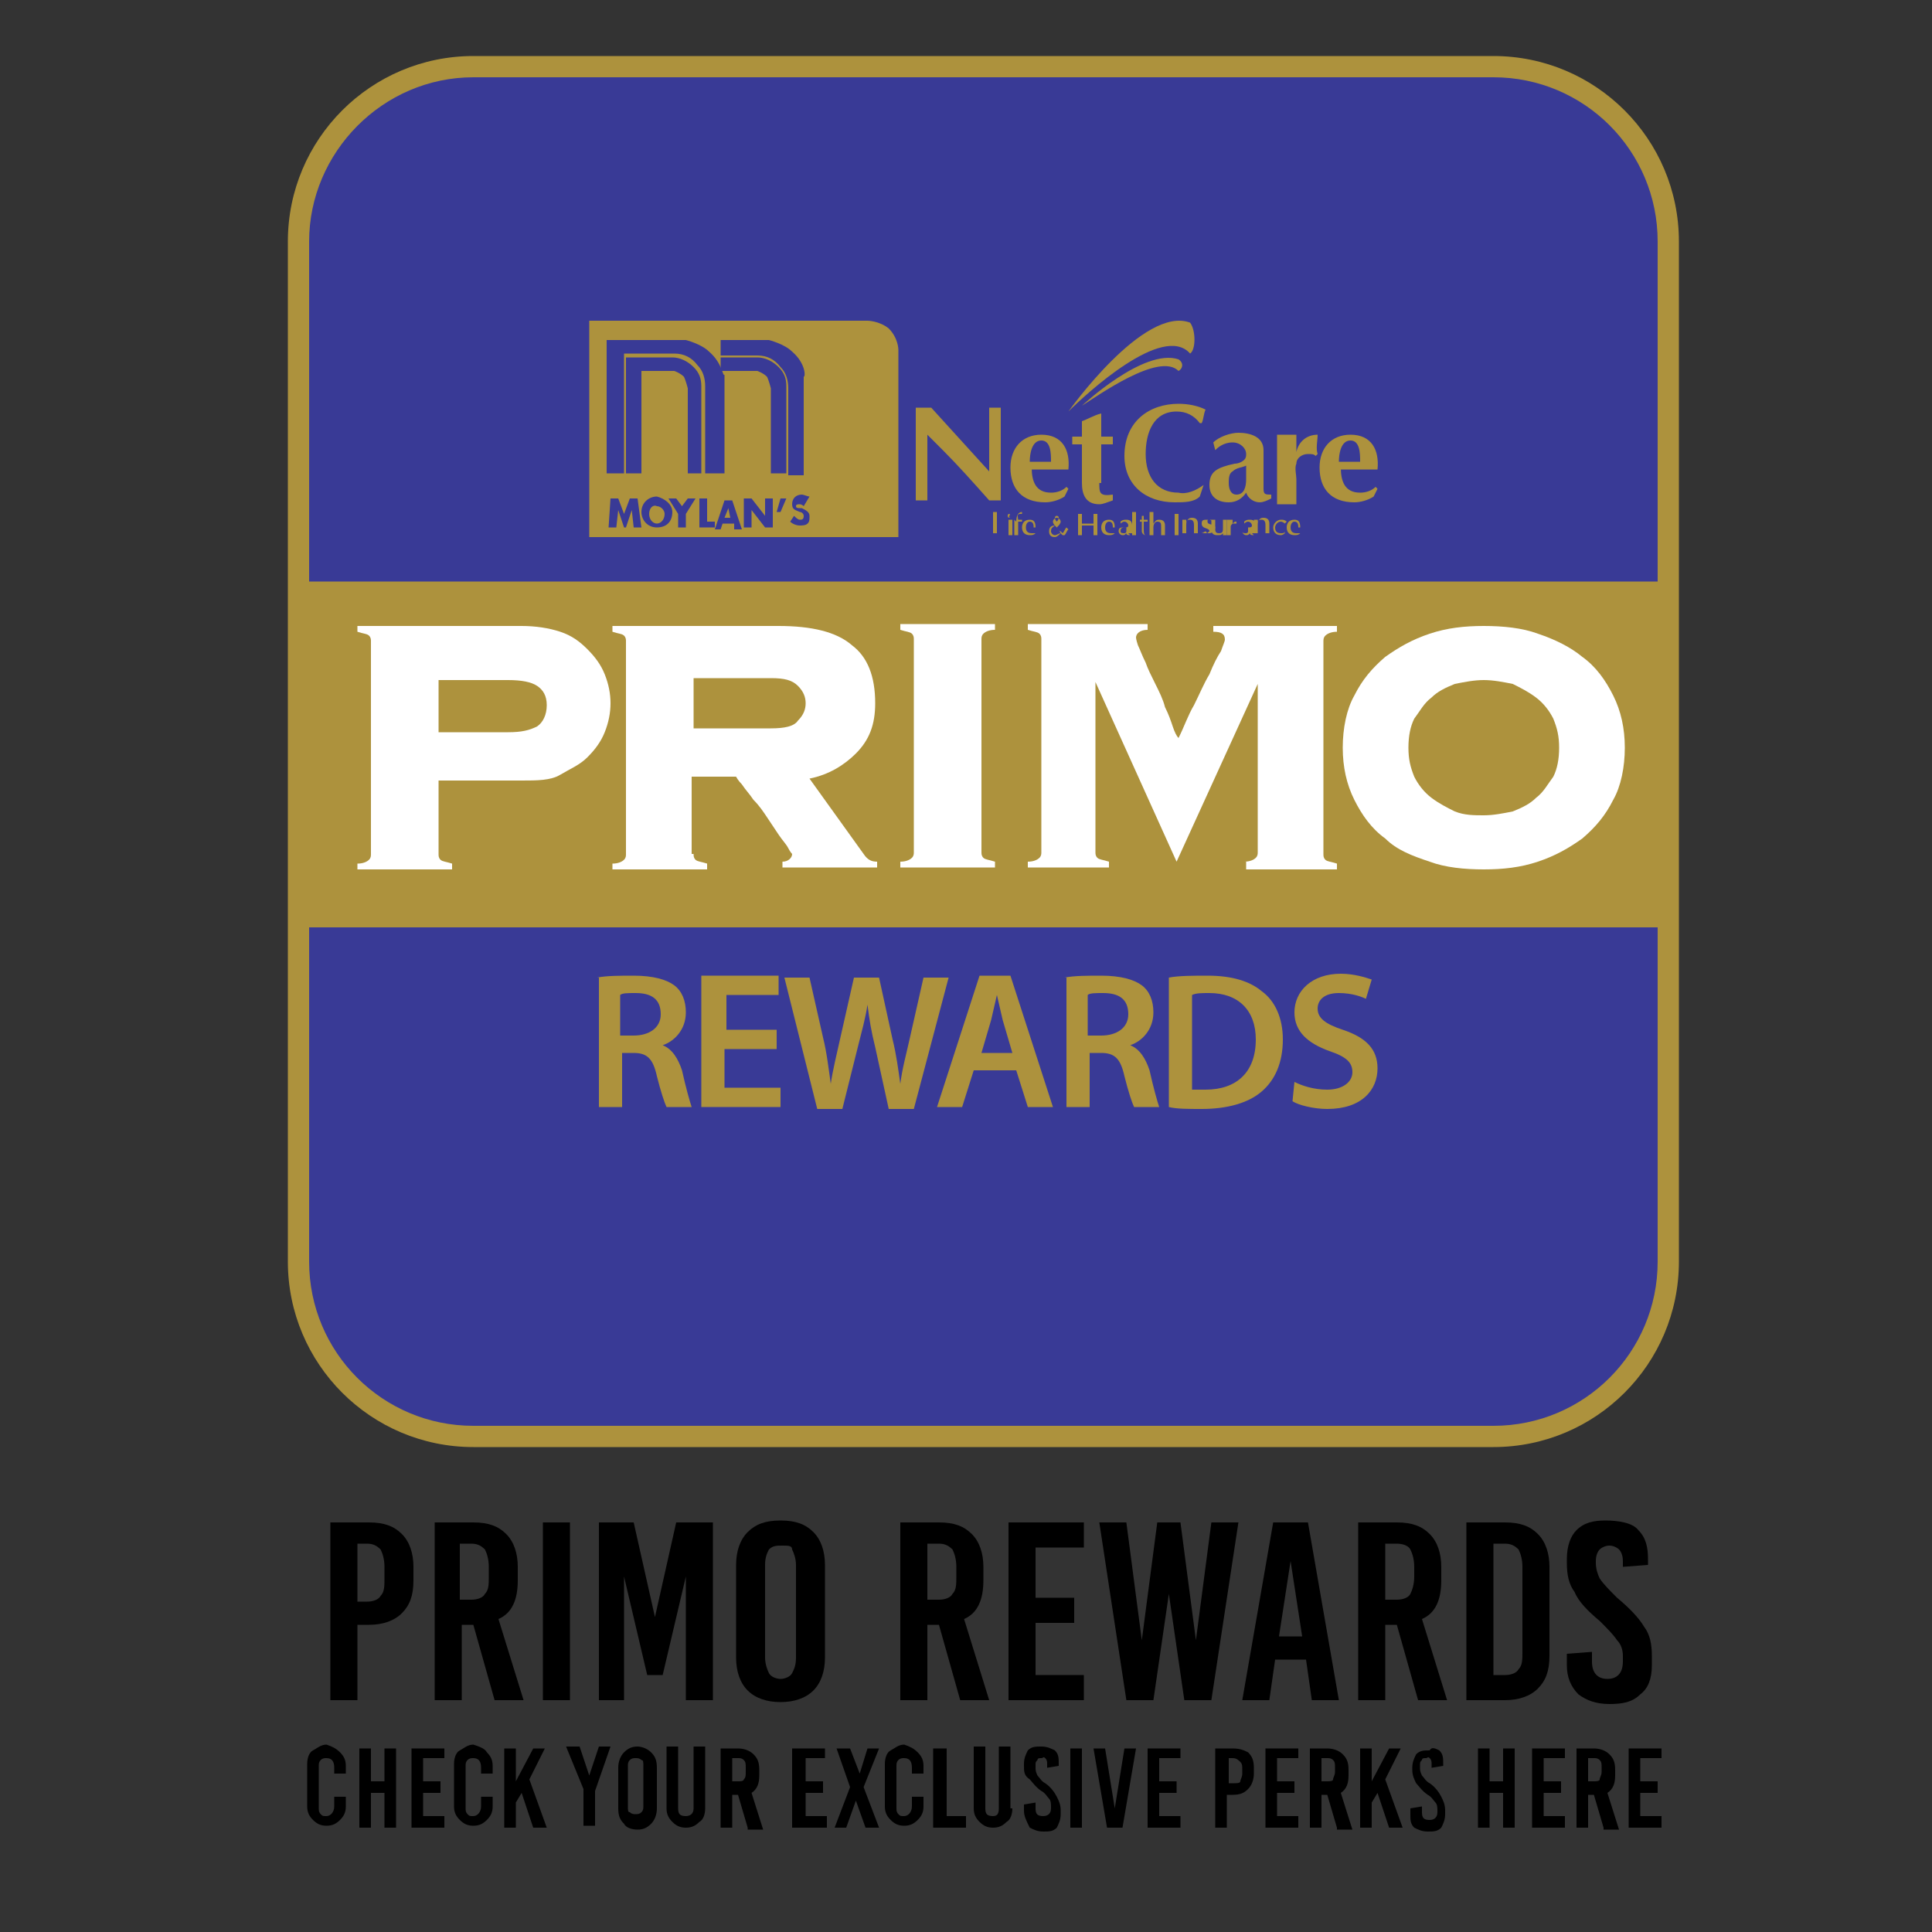 <?xml version="1.0" encoding="utf-8"?>
<!-- Generator: Adobe Illustrator 28.2.0, SVG Export Plug-In . SVG Version: 6.00 Build 0)  -->
<svg version="1.1" id="Layer_1" xmlns="http://www.w3.org/2000/svg" xmlns:xlink="http://www.w3.org/1999/xlink" x="0px" y="0px"
	 viewBox="0 0 100 100" style="enable-background:new 0 0 100 100;" xml:space="preserve">
<rect x="0" y="0" width="100" height="100" fill="#333333" stroke="none"/>
<style type="text/css">
	.st0{fill:#AD923D;}
	.st1{fill:#393A96;}
	.st2{fill:#FFFFFF;}
</style>
<g>
	<g>
		<path class="st0" d="M77.3,73.8H24.5c-4.7,0-8.5-3.8-8.5-8.5V12.5C16,7.9,19.8,4,24.5,4h52.8c4.7,0,8.5,3.8,8.5,8.5v52.8
			C85.8,70,82,73.8,77.3,73.8z"/>
		<path class="st0" d="M77.3,74.9H24.5c-5.3,0-9.6-4.3-9.6-9.6V12.5c0-5.3,4.3-9.6,9.6-9.6h52.8c5.3,0,9.6,4.3,9.6,9.6v52.8
			C86.9,70.6,82.6,74.9,77.3,74.9z M24.5,5.1c-4.1,0-7.4,3.3-7.4,7.4v52.8c0,4.1,3.3,7.4,7.4,7.4h52.8c4.1,0,7.4-3.3,7.4-7.4V12.5
			c0-4.1-3.3-7.4-7.4-7.4H24.5z"/>
	</g>
	<path class="st1" d="M77.3,73.8H24.5c-4.7,0-8.5-3.8-8.5-8.5V12.5C16,7.9,19.8,4,24.5,4h52.8c4.7,0,8.5,3.8,8.5,8.5v52.8
		C85.8,70,82,73.8,77.3,73.8z"/>
	<g>
		<path class="st0" d="M44.9,16.6c0,0,0.6,0,1.1,0.4c0.5,0.5,0.5,1.1,0.5,1.1v9.7h-16V16.6H44.9z"/>
		<g>
			<path class="st1" d="M40.7,24.5V20c0-0.4-0.1-0.7-0.4-1c-0.3-0.3-0.7-0.5-1.1-0.5h-1.9v0.7h1.9c0,0,0.3,0.1,0.5,0.3
				c0.1,0.2,0.2,0.6,0.2,0.6v4.4H40.7z"/>
			<path class="st1" d="M41,18.2c-0.4-0.4-1.2-0.6-1.2-0.6h-2.5v0.8h1.9c0.5,0,0.9,0.2,1.2,0.6c0.3,0.3,0.4,0.7,0.4,1.1v4.5h0.8
				v-5.1C41.7,19.5,41.7,18.8,41,18.2z"/>
		</g>
		<g>
			<path class="st1" d="M36.3,24.5V20c0-0.4-0.1-0.7-0.4-1c-0.3-0.3-0.7-0.5-1.1-0.5h-2.4v6h0.8v-5.3h1.7c0,0,0.3,0.1,0.5,0.3
				c0.1,0.2,0.2,0.6,0.2,0.6v4.4H36.3z"/>
			<path class="st1" d="M36.7,18.2c-0.4-0.4-1.2-0.6-1.2-0.6h-4.1v6.9h0.9v-6.1v-0.1h0.1h2.5c0.5,0,0.9,0.2,1.2,0.6
				c0.3,0.3,0.4,0.7,0.4,1.1v4.5h1v-5.1C37.4,19.5,37.4,18.8,36.7,18.2z"/>
		</g>
		<path class="st1" d="M31.6,25.8H32l0.3,0.8l0.3-0.8h0.4l0.2,1.5h-0.4l-0.1-0.9h0l-0.3,0.9h-0.1l-0.3-0.9h0l-0.1,0.9h-0.4
			L31.6,25.8z"/>
		<path class="st1" d="M34.8,26.5c0,0.5-0.3,0.8-0.8,0.8c-0.5,0-0.8-0.4-0.8-0.8c0-0.5,0.4-0.8,0.8-0.8
			C34.4,25.8,34.8,26.1,34.8,26.5z M33.6,26.6c0,0.3,0.2,0.5,0.4,0.5c0.2,0,0.4-0.2,0.4-0.5c0-0.2-0.2-0.4-0.4-0.4
			C33.8,26.1,33.6,26.3,33.6,26.6z"/>
		<path class="st1" d="M34.6,25.8h0.4l0.3,0.4l0.3-0.4h0.4l-0.5,0.8v0.7h-0.4v-0.7L34.6,25.8z"/>
		<path class="st1" d="M36.5,27H37v0.3h-0.8v-1.5h0.4V27z"/>
		<path class="st1" d="M37.4,27.1l-0.1,0.3H37l0.5-1.5h0.4l0.5,1.5H38L38,27.1H37.4z M37.7,26.3L37.7,26.3l-0.2,0.5h0.3L37.7,26.3z"
			/>
		<path class="st1" d="M38.5,25.8h0.4l0.7,0.9h0v-0.9H40v1.5h-0.4l-0.7-0.9h0v0.9h-0.4V25.8z"/>
		<path class="st1" d="M40.7,25.8l-0.3,0.7h-0.2l0.2-0.7H40.7z"/>
		<path class="st1" d="M41.6,26.2c-0.1-0.1-0.2-0.1-0.2-0.1c-0.1,0-0.2,0-0.2,0.1c0,0.1,0.1,0.1,0.2,0.1l0.1,0
			c0.2,0.1,0.4,0.2,0.4,0.4c0,0.2,0,0.3-0.1,0.4c-0.1,0.1-0.3,0.1-0.4,0.1c-0.2,0-0.4-0.1-0.5-0.2l0.2-0.3c0.1,0.1,0.2,0.2,0.3,0.2
			c0.1,0,0.2,0,0.2-0.2c0-0.1-0.1-0.2-0.2-0.2c-0.2-0.1-0.4-0.1-0.4-0.4c0-0.3,0.2-0.5,0.5-0.5c0.1,0,0.3,0.1,0.4,0.1L41.6,26.2z"/>
	</g>
	<g>
		<path class="st0" d="M47.5,21.1h0.7c1,1.1,2,2.2,3,3.3v-3.3c0.1,0,0.2,0,0.3,0c0.1,0,0.2,0,0.3,0v4.8l-0.6,0
			c-0.8-0.9-1.6-1.8-2.4-2.6l-0.8-0.8v3.4c-0.1,0-0.2,0-0.3,0c-0.1,0-0.2,0-0.3,0V21.1z"/>
		<path class="st0" d="M53.4,24.2c0,0.7,0.2,1.3,1,1.3c0.3,0,0.6-0.1,0.8-0.3l0.1,0.1l-0.2,0.4c-0.3,0.2-0.7,0.3-1,0.3
			c-1.2,0-1.8-0.7-1.8-1.8c0-1,0.6-1.7,1.6-1.7c1.1,0,1.5,0.8,1.4,1.8H53.4z M54.4,23.9c0-0.4,0-1.1-0.5-1.1c-0.5,0-0.6,0.7-0.6,1.1
			H54.4z"/>
		<path class="st0" d="M56.9,25c0,0.5,0,0.7,0.7,0.6v0.3c-0.3,0.1-0.5,0.2-0.7,0.2c-0.7,0-0.9-0.5-0.9-1.1V23h-0.5
			c0-0.2,0-0.3,0-0.4h0.5v-0.8c0.3-0.1,0.6-0.3,1-0.4v1.2h0.6c0,0.2,0,0.3,0,0.4h-0.6V25z"/>
		<path class="st0" d="M62.3,25.1l-0.2,0.6C61.8,26,61.3,26,60.8,26c-1.5,0-2.6-0.9-2.6-2.4c0-1.8,1.3-2.7,2.8-2.7
			c0.5,0,1,0.1,1.4,0.3c-0.1,0.2-0.1,0.5-0.2,0.7h-0.1c-0.3-0.4-0.7-0.6-1.2-0.6c-1.2,0-1.6,1.1-1.6,2.2c0,1.2,0.6,2,1.7,2
			C61.4,25.6,61.9,25.4,62.3,25.1L62.3,25.1z"/>
		<path class="st0" d="M65.4,25.3c0,0.3,0.1,0.3,0.4,0.3v0.2c-0.2,0.1-0.4,0.2-0.6,0.2c-0.3,0-0.6-0.2-0.7-0.5
			c-0.2,0.3-0.5,0.5-0.9,0.5c-0.6,0-1-0.3-1-0.9c0-0.7,0.4-0.9,1.3-1.1c0.2,0,0.4-0.1,0.5-0.2c0.1-0.1,0.1-0.2,0.1-0.3
			c0-0.3-0.3-0.6-0.7-0.6c-0.5,0-0.8,0.3-0.9,0.4h0l-0.1-0.4c0.3-0.3,0.9-0.5,1.3-0.5c0.6,0,1.3,0.2,1.3,0.9V25.3z M64.5,24.1
			c-0.2,0.1-0.5,0.1-0.7,0.3c-0.2,0.1-0.2,0.4-0.2,0.6c0,0.3,0.1,0.6,0.4,0.6c0.4,0,0.5-0.4,0.5-0.8V24.1z"/>
		<path class="st0" d="M66.1,22.5c0.2,0,0.3,0,0.5,0c0.2,0,0.3,0,0.5,0v0.9c0.1-0.5,0.5-0.9,1.1-0.9c0,0.3-0.1,0.7,0,1l-0.1,0.1
			c-0.1-0.1-0.2-0.1-0.4-0.1c-0.3,0-0.6,0.2-0.6,0.5c-0.1,0.2,0,0.6,0,0.8v1.3c-0.2,0-0.3,0-0.5,0c-0.2,0-0.3,0-0.5,0V22.5z"/>
		<path class="st0" d="M69.4,24.2c0,0.7,0.2,1.3,1,1.3c0.3,0,0.6-0.1,0.8-0.3l0.1,0.1l-0.2,0.4c-0.3,0.2-0.7,0.3-1,0.3
			c-1.2,0-1.8-0.7-1.8-1.8c0-1,0.6-1.7,1.6-1.7c1.1,0,1.5,0.8,1.4,1.8H69.4z M70.4,23.9c0-0.4,0-1.1-0.5-1.1c-0.5,0-0.6,0.7-0.6,1.1
			H70.4z"/>
		<path class="st0" d="M51.5,27.6c0.1,0,0.2,0,0.3,0c0.1,0,0.1,0,0.2,0c0,0,0,0,0,0c0,0,0,0,0,0h-0.6v-1.1c0,0,0,0,0.1,0
			c0,0,0,0,0.1,0V27.6z"/>
		<path class="st0" d="M52.3,27.7C52.3,27.7,52.3,27.7,52.3,27.7c-0.1,0-0.1,0-0.1,0v-0.8c0,0,0,0,0.1,0c0,0,0,0,0.1,0V27.7z
			 M52.2,26.8C52.2,26.8,52.2,26.7,52.2,26.8c-0.1-0.1,0-0.2,0-0.2C52.3,26.6,52.3,26.6,52.2,26.8C52.3,26.7,52.3,26.8,52.2,26.8z"
			/>
		<path class="st0" d="M52.6,27h-0.1c0,0,0,0,0-0.1L52.6,27L52.6,27c0-0.3,0.1-0.5,0.3-0.5c0,0,0,0.1,0,0.1l0,0l0,0c0,0,0,0-0.1,0
			c-0.2,0-0.1,0.2-0.1,0.3h0.2c0,0,0,0,0,0.1h-0.2v0.7c0,0,0,0-0.1,0c0,0,0,0-0.1,0V27z"/>
		<path class="st0" d="M53.6,27.6c-0.1,0.1-0.2,0.1-0.3,0.1c-0.2,0-0.4-0.1-0.4-0.4c0-0.2,0.1-0.4,0.4-0.4c0.2,0,0.3,0.1,0.3,0.4
			c-0.1,0-0.2,0-0.3,0h-0.2c0,0.2,0.1,0.3,0.3,0.3C53.5,27.6,53.6,27.6,53.6,27.6L53.6,27.6z M53.5,27.3c0-0.1,0-0.3-0.2-0.3
			c-0.1,0-0.2,0.1-0.2,0.3H53.5z"/>
		<path class="st0" d="M54.8,26.8c0-0.1-0.1-0.1-0.1-0.1c-0.1,0-0.1,0.1-0.1,0.1c0,0.1,0.1,0.2,0.1,0.2C54.7,27,54.8,26.9,54.8,26.8
			z M55.2,27.7C55.2,27.7,55.1,27.7,55.2,27.7c-0.1,0-0.2,0-0.2,0c0,0-0.1-0.1-0.1-0.1c-0.1,0.1-0.2,0.2-0.3,0.2
			c-0.2,0-0.3-0.1-0.3-0.3c0-0.2,0.1-0.3,0.3-0.3l0,0c-0.1-0.1-0.1-0.2-0.1-0.2c0-0.1,0.1-0.2,0.2-0.2c0.1,0,0.2,0.1,0.2,0.2
			c0,0.1-0.1,0.2-0.2,0.3c0.1,0.1,0.1,0.2,0.2,0.2l0.1,0.1c0.1-0.1,0.1-0.2,0.2-0.3c0,0,0,0,0.1,0.1c-0.1,0.1-0.1,0.2-0.2,0.3
			L55.2,27.7z M54.6,27.2c-0.1,0.1-0.2,0.1-0.2,0.3c0,0.1,0.1,0.2,0.2,0.2c0.1,0,0.2-0.1,0.3-0.1C54.8,27.4,54.7,27.3,54.6,27.2
			C54.6,27.2,54.6,27.2,54.6,27.2z"/>
		<path class="st0" d="M56.7,26.6C56.7,26.6,56.7,26.6,56.7,26.6c0.1,0,0.1,0,0.1,0v1.1c0,0,0,0-0.1,0c0,0,0,0-0.1,0v-0.5
			c-0.1,0-0.2,0-0.3,0c-0.1,0-0.2,0-0.3,0v0.5c0,0,0,0-0.1,0c0,0,0,0-0.1,0v-1.1c0,0,0,0,0.1,0c0,0,0,0,0.1,0v0.5c0.1,0,0.2,0,0.3,0
			c0.1,0,0.2,0,0.3,0V26.6z"/>
		<path class="st0" d="M57.7,27.6c-0.1,0.1-0.2,0.1-0.3,0.1c-0.2,0-0.4-0.1-0.4-0.4c0-0.2,0.1-0.4,0.4-0.4c0.2,0,0.3,0.1,0.3,0.4
			c-0.1,0-0.2,0-0.3,0h-0.2c0,0.2,0.1,0.3,0.3,0.3C57.5,27.6,57.6,27.6,57.7,27.6L57.7,27.6z M57.6,27.3c0-0.1,0-0.3-0.2-0.3
			c-0.1,0-0.2,0.1-0.2,0.3H57.6z"/>
		<path class="st0" d="M58.4,27.6C58.4,27.6,58.4,27.7,58.4,27.6l0.1,0.1c0,0,0,0,0,0c-0.1,0-0.2,0-0.2-0.1l0,0
			c-0.1,0.1-0.1,0.1-0.2,0.1c-0.1,0-0.2-0.1-0.2-0.2c0-0.2,0.1-0.2,0.3-0.2c0.1,0,0.2,0,0.2-0.1c0-0.1-0.1-0.2-0.2-0.2
			c-0.1,0-0.2,0.1-0.2,0.1h0V27c0.1-0.1,0.2-0.1,0.3-0.1c0.2,0,0.3,0.1,0.3,0.3V27.6z M58.3,27.3L58.3,27.3c-0.2,0-0.3,0-0.3,0.2
			c0,0.1,0.1,0.1,0.2,0.1c0,0,0.1,0,0.1-0.1c0,0,0,0,0,0V27.3z"/>
		<path class="st0" d="M58.7,26.5C58.7,26.5,58.7,26.5,58.7,26.5c0.1,0,0.1,0,0.1,0v1.2c0,0,0,0-0.1,0c0,0,0,0-0.1,0V26.5z"/>
		<path class="st0" d="M59.2,26.7v0.2h0.2c0,0,0,0,0,0.1h-0.2v0.4c0,0.1,0,0.3,0.1,0.3c0,0,0,0,0.1,0v0c0,0-0.1,0-0.1,0
			c-0.1,0-0.2-0.1-0.2-0.2V27H59c0,0,0,0,0-0.1h0.1v-0.2L59.2,26.7z"/>
		<path class="st0" d="M59.6,26.5C59.6,26.5,59.6,26.5,59.6,26.5c0.1,0,0.1,0,0.1,0v0.6c0.1-0.1,0.1-0.2,0.3-0.2
			c0.2,0,0.3,0.1,0.3,0.3v0.5c0,0,0,0-0.1,0c0,0,0,0-0.1,0v-0.4c0-0.2,0-0.3-0.2-0.3c-0.1,0-0.2,0.1-0.2,0.3v0.4c0,0,0,0-0.1,0
			c0,0,0,0-0.1,0V26.5z"/>
		<path class="st0" d="M60.9,26.6C60.9,26.6,61,26.6,60.9,26.6c0.1,0,0.1,0,0.1,0v1.1c0,0,0,0-0.1,0c0,0,0,0-0.1,0V26.6z"/>
		<path class="st0" d="M61.3,26.9C61.3,26.9,61.4,27,61.3,26.9c0.1,0,0.1,0,0.1,0v0.1c0.1-0.1,0.1-0.2,0.3-0.2
			c0.2,0,0.3,0.1,0.3,0.3v0.5c0,0,0,0-0.1,0c0,0,0,0-0.1,0v-0.4c0-0.1,0-0.3-0.2-0.3c-0.2,0-0.2,0.1-0.2,0.3v0.4c0,0,0,0-0.1,0
			c0,0,0,0-0.1,0V26.9z"/>
		<path class="st0" d="M62.2,27.5c0,0.1,0.1,0.1,0.2,0.1c0.1,0,0.2-0.1,0.2-0.1c0-0.2-0.4-0.1-0.4-0.4c0-0.2,0.1-0.2,0.3-0.2
			c0.1,0,0.2,0,0.2,0c0,0,0,0.1,0,0.1h0c0-0.1-0.1-0.1-0.1-0.1c-0.1,0-0.1,0-0.1,0.1c0,0.2,0.4,0.1,0.4,0.3c0,0.2-0.2,0.3-0.3,0.3
			c-0.1,0-0.1,0-0.2-0.1C62.2,27.6,62.2,27.6,62.2,27.5L62.2,27.5z"/>
		<path class="st0" d="M63.4,27.7C63.4,27.7,63.4,27.7,63.4,27.7c-0.1,0-0.1,0-0.1,0v-0.1c-0.1,0.1-0.1,0.1-0.3,0.1
			c-0.2,0-0.3-0.1-0.3-0.3v-0.5c0,0,0,0,0.1,0c0,0,0,0,0.1,0v0.4c0,0.2,0,0.3,0.2,0.3c0.2,0,0.2-0.1,0.2-0.3v-0.4c0,0,0,0,0.1,0
			c0,0,0,0,0.1,0V27.7z"/>
		<path class="st0" d="M63.7,26.9C63.7,26.9,63.7,27,63.7,26.9c0.1,0,0.1,0,0.1,0v0.2l0,0c0.1-0.1,0.1-0.1,0.2-0.1c0,0,0,0,0,0
			l0,0.1c0,0,0,0-0.1,0c0,0-0.1,0-0.1,0c-0.1,0.1-0.1,0.1-0.1,0.2v0.4c0,0,0,0-0.1,0c0,0,0,0-0.1,0V26.9z"/>
		<path class="st0" d="M64.8,27.6C64.8,27.6,64.8,27.7,64.8,27.6l0.1,0.1c0,0,0,0,0,0c-0.1,0-0.2,0-0.2-0.1l0,0
			c-0.1,0.1-0.1,0.1-0.2,0.1c-0.1,0-0.2-0.1-0.2-0.2c0-0.2,0.1-0.2,0.3-0.2c0.1,0,0.2,0,0.2-0.1c0-0.1-0.1-0.2-0.2-0.2
			c-0.1,0-0.2,0.1-0.2,0.1h0V27c0.1-0.1,0.2-0.1,0.3-0.1c0.2,0,0.3,0.1,0.3,0.3V27.6z M64.6,27.3L64.6,27.3c-0.2,0-0.3,0-0.3,0.2
			c0,0.1,0.1,0.1,0.2,0.1c0,0,0.1,0,0.1-0.1c0,0,0,0,0,0V27.3z"/>
		<path class="st0" d="M65,26.9C65,26.9,65.1,27,65,26.9c0.1,0,0.1,0,0.1,0v0.1c0.1-0.1,0.1-0.2,0.3-0.2c0.2,0,0.3,0.1,0.3,0.3v0.5
			c0,0,0,0-0.1,0c0,0,0,0-0.1,0v-0.4c0-0.1,0-0.3-0.2-0.3c-0.2,0-0.2,0.1-0.2,0.3v0.4c0,0,0,0-0.1,0c0,0,0,0-0.1,0V26.9z"/>
		<path class="st0" d="M66.5,27.1L66.5,27.1C66.4,27.1,66.4,27.1,66.5,27.1C66.4,27,66.3,27,66.3,27c-0.2,0-0.3,0.2-0.3,0.3
			c0,0.2,0.1,0.3,0.3,0.3c0.1,0,0.2,0,0.2-0.1l0,0l0,0.1c-0.1,0.1-0.2,0.1-0.2,0.1c-0.3,0-0.4-0.2-0.4-0.4c0-0.2,0.2-0.4,0.4-0.4
			c0.1,0,0.2,0,0.3,0.1L66.5,27.1z"/>
		<path class="st0" d="M67.3,27.6c-0.1,0.1-0.2,0.1-0.3,0.1c-0.2,0-0.4-0.1-0.4-0.4c0-0.2,0.1-0.4,0.4-0.4c0.2,0,0.3,0.1,0.3,0.4
			c-0.1,0-0.2,0-0.3,0h-0.2c0,0.2,0.1,0.3,0.3,0.3C67.2,27.6,67.2,27.6,67.3,27.6L67.3,27.6z M67.2,27.3c0-0.1,0-0.3-0.2-0.3
			c-0.1,0-0.2,0.1-0.2,0.3H67.2z"/>
		<path class="st0" d="M55.3,21.3c0,0,3.9-5.5,6.3-4.6c0.3,0.4,0.3,1.4,0,1.6C60.2,16.7,56.2,20.4,55.3,21.3z"/>
		<path class="st0" d="M56,21c0,0,3.2-3,5-2.4c0.3,0.2,0.2,0.5,0,0.6C60,18.2,56.8,20.5,56,21z"/>
	</g>
	<g>
		<path class="st0" d="M30.9,50.6c0.5-0.1,1.2-0.1,1.9-0.1c1,0,1.7,0.2,2.1,0.5c0.4,0.3,0.6,0.8,0.6,1.4c0,0.9-0.6,1.5-1.2,1.7v0
			c0.5,0.2,0.8,0.7,1,1.3c0.2,0.9,0.4,1.6,0.5,1.9h-1.3c-0.1-0.2-0.3-0.8-0.5-1.6c-0.2-0.9-0.5-1.2-1.2-1.2h-0.6v2.8h-1.2V50.6z
			 M32.1,53.6h0.7c0.8,0,1.4-0.4,1.4-1.1c0-0.8-0.5-1.1-1.3-1.1c-0.4,0-0.7,0-0.8,0.1V53.6z"/>
		<path class="st0" d="M40.1,54.3h-2.6v2h2.9v1h-4.1v-6.8h4v1h-2.7v1.8h2.6V54.3z"/>
		<path class="st0" d="M42.3,57.4l-1.7-6.8h1.3l0.7,3.1c0.2,0.8,0.3,1.7,0.4,2.4h0c0.1-0.7,0.3-1.5,0.5-2.4l0.7-3.1h1.3l0.7,3.2
			c0.2,0.8,0.3,1.6,0.4,2.3h0c0.1-0.8,0.3-1.5,0.5-2.4l0.7-3.1h1.3l-1.8,6.8H46l-0.7-3.2c-0.2-0.8-0.3-1.4-0.4-2.2h0
			c-0.1,0.7-0.3,1.4-0.5,2.2l-0.8,3.2H42.3z"/>
		<path class="st0" d="M50.4,55.4l-0.6,1.9h-1.3l2.2-6.8h1.6l2.2,6.8h-1.3l-0.6-1.9H50.4z M52.4,54.5l-0.5-1.7
			c-0.1-0.4-0.2-0.9-0.3-1.3h0c-0.1,0.4-0.2,0.9-0.3,1.3l-0.5,1.7H52.4z"/>
		<path class="st0" d="M55.1,50.6c0.5-0.1,1.2-0.1,1.9-0.1c1,0,1.7,0.2,2.1,0.5c0.4,0.3,0.6,0.8,0.6,1.4c0,0.9-0.6,1.5-1.2,1.7v0
			c0.5,0.2,0.8,0.7,1,1.3c0.2,0.9,0.4,1.6,0.5,1.9h-1.3c-0.1-0.2-0.3-0.8-0.5-1.6c-0.2-0.9-0.5-1.2-1.2-1.2h-0.6v2.8h-1.2V50.6z
			 M56.3,53.6h0.7c0.8,0,1.4-0.4,1.4-1.1c0-0.8-0.5-1.1-1.3-1.1c-0.4,0-0.7,0-0.8,0.1V53.6z"/>
		<path class="st0" d="M60.5,50.6c0.5-0.1,1.3-0.1,2-0.1c1.3,0,2.2,0.3,2.8,0.8c0.7,0.5,1.1,1.4,1.1,2.5c0,1.2-0.4,2.1-1.1,2.7
			c-0.7,0.6-1.8,0.9-3.1,0.9c-0.7,0-1.3,0-1.7-0.1V50.6z M61.7,56.4c0.2,0,0.4,0,0.7,0c1.6,0,2.6-0.9,2.6-2.6c0-1.5-0.9-2.4-2.4-2.4
			c-0.4,0-0.7,0-0.9,0.1V56.4z"/>
		<path class="st0" d="M67,56c0.4,0.2,1,0.4,1.7,0.4c0.8,0,1.3-0.4,1.3-0.9c0-0.5-0.3-0.8-1.2-1.1c-1.1-0.4-1.8-1-1.8-2
			c0-1.1,0.9-2,2.4-2c0.7,0,1.3,0.2,1.6,0.3l-0.3,1c-0.2-0.1-0.7-0.3-1.4-0.3c-0.8,0-1.1,0.4-1.1,0.8c0,0.5,0.4,0.8,1.3,1.1
			c1.2,0.4,1.8,1,1.8,2c0,1.1-0.8,2.1-2.6,2.1c-0.7,0-1.5-0.2-1.8-0.4L67,56z"/>
	</g>
	<rect x="15.7" y="30.1" class="st0" width="70.4" height="17.9"/>
	<g>
		<path class="st2" d="M22.7,44.2c0,0.1,0,0.2,0.1,0.3c0.1,0.1,0.3,0.1,0.6,0.2v0.3h-4.9v-0.3c0.3,0,0.5-0.1,0.6-0.2
			c0.1-0.1,0.1-0.2,0.1-0.3v-11c0-0.1,0-0.2-0.1-0.3c-0.1-0.1-0.3-0.1-0.6-0.2v-0.3H27c0.7,0,1.4,0.1,2,0.3s1,0.5,1.4,0.9
			c0.4,0.4,0.7,0.8,0.9,1.3c0.2,0.5,0.3,1,0.3,1.5s-0.1,1-0.3,1.5c-0.2,0.5-0.5,0.9-0.9,1.3c-0.4,0.4-0.9,0.6-1.4,0.9
			s-1.2,0.3-2,0.3h-4.3V44.2z M26.3,37.9c0.7,0,1.1-0.1,1.5-0.3c0.3-0.2,0.5-0.6,0.5-1.1c0-0.5-0.2-0.8-0.5-1
			c-0.3-0.2-0.8-0.3-1.5-0.3h-3.6v2.7H26.3z"/>
		<path class="st2" d="M35.9,44.2c0,0.1,0,0.2,0.1,0.3c0.1,0.1,0.3,0.1,0.6,0.2v0.3h-4.9v-0.3c0.3,0,0.5-0.1,0.6-0.2
			c0.1-0.1,0.1-0.2,0.1-0.3v-11c0-0.1,0-0.2-0.1-0.3c-0.1-0.1-0.3-0.1-0.6-0.2v-0.3h8.6c1.7,0,3,0.3,3.8,1c0.8,0.6,1.2,1.6,1.2,3
			c0,1.1-0.3,1.9-1,2.6c-0.6,0.6-1.4,1.1-2.4,1.3l2.8,3.9c0.2,0.3,0.4,0.4,0.7,0.4v0.3h-4.9v-0.3c0.3,0,0.5-0.2,0.5-0.4
			c0,0-0.1-0.1-0.2-0.3c-0.1-0.2-0.3-0.4-0.5-0.7c-0.2-0.3-0.4-0.6-0.6-0.9c-0.2-0.3-0.4-0.6-0.7-0.9c-0.2-0.3-0.4-0.5-0.6-0.8
			c-0.2-0.2-0.3-0.4-0.3-0.4h-2.3V44.2z M39.9,37.7c0.7,0,1.2-0.1,1.4-0.4c0.3-0.3,0.4-0.6,0.4-0.9c0-0.3-0.1-0.6-0.4-0.9
			c-0.3-0.3-0.7-0.4-1.4-0.4h-4v2.6H39.9z"/>
		<path class="st2" d="M46.6,44.6c0.3,0,0.5-0.1,0.6-0.2c0.1-0.1,0.1-0.2,0.1-0.3v-11c0-0.1,0-0.2-0.1-0.3c-0.1-0.1-0.3-0.1-0.6-0.2
			v-0.3h4.9v0.3c-0.3,0-0.5,0.1-0.6,0.2c-0.1,0.1-0.1,0.2-0.1,0.3v11c0,0.1,0,0.2,0.1,0.3c0.1,0.1,0.3,0.1,0.6,0.2v0.3h-4.9V44.6z"
			/>
		<path class="st2" d="M64.4,44.6c0.3,0,0.5-0.1,0.6-0.2c0.1-0.1,0.1-0.2,0.1-0.3v-8.7l0,0l-4.2,9.2l-4.2-9.3h0v8.8
			c0,0.1,0,0.2,0.1,0.3c0.1,0.1,0.3,0.1,0.6,0.2v0.3h-4.2v-0.3c0.3,0,0.5-0.1,0.6-0.2c0.1-0.1,0.1-0.2,0.1-0.3v-11
			c0-0.1,0-0.2-0.1-0.3c-0.1-0.1-0.3-0.1-0.6-0.2v-0.3h6.2v0.3c-0.4,0-0.6,0.2-0.6,0.4c0,0,0,0.1,0.1,0.4c0.1,0.2,0.2,0.5,0.4,0.9
			c0.1,0.3,0.3,0.7,0.5,1.1c0.2,0.4,0.4,0.8,0.5,1.2c0.2,0.4,0.3,0.7,0.4,1c0.1,0.3,0.2,0.5,0.3,0.6c0.3-0.6,0.5-1.2,0.8-1.7
			c0.3-0.6,0.5-1.1,0.8-1.6c0.2-0.5,0.4-0.9,0.6-1.2c0.1-0.3,0.2-0.5,0.2-0.6c0-0.3-0.2-0.4-0.6-0.4v-0.3h6.4v0.3
			c-0.3,0-0.5,0.1-0.6,0.2c-0.1,0.1-0.1,0.2-0.1,0.3v11c0,0.1,0,0.2,0.1,0.3c0.1,0.1,0.3,0.1,0.6,0.2v0.3h-4.7V44.6z"/>
		<path class="st2" d="M76.8,32.4c1,0,2,0.1,2.8,0.4c0.9,0.3,1.7,0.7,2.3,1.2c0.7,0.5,1.2,1.2,1.6,2c0.4,0.8,0.6,1.7,0.6,2.7
			c0,1-0.2,2-0.6,2.7c-0.4,0.8-0.9,1.4-1.6,2c-0.7,0.5-1.4,0.9-2.3,1.2c-0.9,0.3-1.8,0.4-2.8,0.4c-1,0-2-0.1-2.8-0.4
			c-0.9-0.3-1.7-0.6-2.3-1.2c-0.7-0.5-1.2-1.2-1.6-2c-0.4-0.8-0.6-1.7-0.6-2.7c0-1,0.2-2,0.6-2.7c0.4-0.8,0.9-1.4,1.6-2
			c0.7-0.5,1.4-0.9,2.3-1.2C74.9,32.5,75.8,32.4,76.8,32.4z M76.8,35.2c-0.5,0-1,0.1-1.5,0.2c-0.5,0.2-0.9,0.4-1.2,0.7
			c-0.4,0.3-0.6,0.7-0.9,1.1c-0.2,0.4-0.3,0.9-0.3,1.5c0,0.6,0.1,1,0.3,1.5c0.2,0.4,0.5,0.8,0.9,1.1c0.4,0.3,0.8,0.5,1.2,0.7
			c0.5,0.2,1,0.2,1.5,0.2s1-0.1,1.5-0.2c0.5-0.2,0.9-0.4,1.2-0.7c0.4-0.3,0.6-0.7,0.9-1.1c0.2-0.4,0.3-0.9,0.3-1.5
			c0-0.6-0.1-1-0.3-1.5c-0.2-0.4-0.5-0.8-0.9-1.1c-0.4-0.3-0.8-0.5-1.2-0.7C77.8,35.3,77.3,35.2,76.8,35.2z"/>
	</g>
</g>
<g>
	<path d="M20.8,79.4c0.4,0.4,0.6,1,0.6,1.7v0.7c0,0.8-0.2,1.3-0.6,1.7c-0.4,0.4-1,0.6-1.7,0.6h-0.6V88h-1.4v-9.2h2
		C19.9,78.8,20.4,79,20.8,79.4z M18.5,80.1v2.8H19c0.3,0,0.6-0.1,0.7-0.3c0.2-0.2,0.2-0.5,0.2-0.9v-0.6c0-0.4-0.1-0.7-0.2-0.9
		c-0.2-0.2-0.4-0.3-0.7-0.3H18.5z"/>
	<path d="M25.6,88l-1.1-3.9h-0.6V88h-1.4v-9.2h2c0.8,0,1.3,0.2,1.7,0.6c0.4,0.4,0.6,1,0.6,1.7v0.7c0,1-0.3,1.7-1,2l1.3,4.2H25.6z
		 M23.8,80.1v2.7h0.6c0.3,0,0.6-0.1,0.7-0.3c0.2-0.2,0.2-0.5,0.2-0.9v-0.5c0-0.4-0.1-0.7-0.2-0.9c-0.2-0.2-0.4-0.3-0.7-0.3H23.8z"/>
	<path d="M29.5,88h-1.4v-9.2h1.4V88z"/>
	<path d="M36.9,88h-1.4v-6.4h0l-1.2,5.1h-0.8l-1.2-5.1h0V88H31v-9.2h1.8l1.1,4.9h0l1.1-4.9h1.9V88z"/>
	<path d="M42.1,79.3c0.4,0.4,0.6,1,0.6,1.7v4.8c0,0.7-0.2,1.3-0.6,1.7c-0.4,0.4-1,0.6-1.7,0.6c-0.7,0-1.3-0.2-1.7-0.6
		c-0.4-0.4-0.6-1-0.6-1.7V81c0-0.7,0.2-1.3,0.6-1.7c0.4-0.4,0.9-0.6,1.7-0.6C41.2,78.7,41.7,78.9,42.1,79.3z M39.8,80.2
		c-0.1,0.2-0.2,0.4-0.2,0.8v4.8c0,0.3,0.1,0.6,0.2,0.8c0.1,0.2,0.4,0.3,0.6,0.3s0.5-0.1,0.6-0.3c0.1-0.2,0.2-0.4,0.2-0.8V81
		c0-0.3-0.1-0.6-0.2-0.8C41,80,40.8,80,40.5,80S40,80,39.8,80.2z"/>
	<path d="M49.7,88l-1.1-3.9H48V88h-1.4v-9.2h2c0.8,0,1.3,0.2,1.7,0.6c0.4,0.4,0.6,1,0.6,1.7v0.7c0,1-0.3,1.7-1,2l1.3,4.2H49.7z
		 M48,80.1v2.7h0.6c0.3,0,0.6-0.1,0.7-0.3c0.2-0.2,0.2-0.5,0.2-0.9v-0.5c0-0.4-0.1-0.7-0.2-0.9c-0.2-0.2-0.4-0.3-0.7-0.3H48z"/>
	<path d="M56.1,80.1h-2.5v2.6h2V84h-2v2.7h2.5V88h-3.9v-9.2h3.9V80.1z"/>
	<path d="M62.7,88h-1.4l-0.8-5.5h0L59.7,88h-1.4l-1.4-9.2h1.4l0.8,6.1h0l0.8-6.1h1.2l0.8,6.1h0l0.8-6.1h1.4L62.7,88z"/>
	<path d="M69.3,88h-1.4l-0.3-2.1H66L65.7,88h-1.4l1.6-9.2h1.8L69.3,88z M66.8,80.8l-0.6,3.9h1.2L66.8,80.8L66.8,80.8z"/>
	<path d="M73.4,88l-1.1-3.9h-0.6V88h-1.4v-9.2h2c0.8,0,1.3,0.2,1.7,0.6c0.4,0.4,0.6,1,0.6,1.7v0.7c0,1-0.3,1.7-1,2l1.3,4.2H73.4z
		 M71.7,80.1v2.7h0.6c0.3,0,0.6-0.1,0.7-0.3s0.2-0.5,0.2-0.9v-0.5c0-0.4-0.1-0.7-0.2-0.9s-0.4-0.3-0.7-0.3H71.7z"/>
	<path d="M79.6,79.4c0.4,0.4,0.6,1,0.6,1.7v4.6c0,0.8-0.2,1.3-0.6,1.7s-1,0.6-1.7,0.6h-2v-9.2h2C78.7,78.8,79.2,79,79.6,79.4z
		 M77.3,80.1v6.6h0.6c0.3,0,0.6-0.1,0.7-0.3c0.2-0.2,0.2-0.5,0.2-0.9v-4.4c0-0.4-0.1-0.7-0.2-0.9c-0.2-0.2-0.4-0.3-0.7-0.3H77.3z"/>
	<path d="M84.8,79.2c0.4,0.4,0.5,0.9,0.5,1.5V81L84,81.1v-0.3c0-0.3-0.1-0.5-0.2-0.6S83.5,80,83.3,80c-0.2,0-0.4,0.1-0.5,0.2
		s-0.2,0.3-0.2,0.6v0.1c0,0.3,0.1,0.6,0.2,0.8c0.2,0.3,0.5,0.6,0.9,1c0.6,0.5,1.1,1,1.4,1.5c0.3,0.4,0.4,0.9,0.4,1.5v0.5
		c0,0.7-0.2,1.2-0.6,1.5c-0.4,0.4-0.9,0.5-1.6,0.5s-1.2-0.2-1.6-0.5c-0.4-0.4-0.6-0.9-0.6-1.5v-0.6l1.3-0.1V86
		c0,0.6,0.3,0.9,0.8,0.9s0.8-0.3,0.8-0.9v-0.3c0-0.3-0.1-0.6-0.3-0.8c-0.2-0.3-0.5-0.6-0.9-1c-0.6-0.5-1.1-1-1.3-1.5
		c-0.3-0.4-0.4-0.9-0.4-1.5v-0.2c0-0.7,0.2-1.2,0.5-1.5c0.4-0.4,0.9-0.5,1.5-0.5S84.5,78.8,84.8,79.2z"/>
</g>
<g>
	<path d="M17.6,90.7c0.2,0.2,0.3,0.4,0.3,0.7v0.4l-0.6,0v-0.3c0-0.3-0.1-0.5-0.4-0.5c-0.1,0-0.2,0-0.3,0.1c-0.1,0.1-0.1,0.2-0.1,0.3
		v2.2c0,0.1,0,0.2,0.1,0.3c0.1,0.1,0.1,0.1,0.3,0.1c0.2,0,0.4-0.2,0.4-0.5v-0.5l0.6,0v0.5c0,0.3-0.1,0.5-0.3,0.7
		c-0.2,0.2-0.4,0.3-0.7,0.3c-0.3,0-0.5-0.1-0.7-0.3c-0.2-0.2-0.3-0.4-0.3-0.7v-2.2c0-0.3,0.1-0.6,0.3-0.7s0.4-0.3,0.7-0.3
		C17.2,90.4,17.4,90.5,17.6,90.7z"/>
	<path d="M20.5,94.6h-0.6v-1.8h-0.7v1.8h-0.6v-4.1h0.6v1.7h0.7v-1.7h0.6V94.6z"/>
	<path d="M23,91h-1.1v1.2h0.9v0.6h-0.9V94H23v0.6h-1.7v-4.1H23V91z"/>
	<path d="M25.2,90.7c0.2,0.2,0.3,0.4,0.3,0.7v0.4l-0.6,0v-0.3c0-0.3-0.1-0.5-0.4-0.5c-0.1,0-0.2,0-0.3,0.1c-0.1,0.1-0.1,0.2-0.1,0.3
		v2.2c0,0.1,0,0.2,0.1,0.3c0.1,0.1,0.1,0.1,0.3,0.1c0.2,0,0.4-0.2,0.4-0.5v-0.5l0.6,0v0.5c0,0.3-0.1,0.5-0.3,0.7
		c-0.2,0.2-0.4,0.3-0.7,0.3c-0.3,0-0.5-0.1-0.7-0.3c-0.2-0.2-0.3-0.4-0.3-0.7v-2.2c0-0.3,0.1-0.6,0.3-0.7s0.4-0.3,0.7-0.3
		C24.8,90.4,25.1,90.5,25.2,90.7z"/>
	<path d="M27.4,92.1l0.9,2.5h-0.7L27,92.8l-0.3,0.5v1.3h-0.6v-4.1h0.6v1.7h0l0.9-1.7h0.6L27.4,92.1z"/>
	<path d="M30.8,92.7v1.8h-0.6v-1.9l-0.9-2.2H30l0.5,1.5h0l0.5-1.5h0.6L30.8,92.7z"/>
	<path d="M33.7,90.7c0.2,0.2,0.3,0.4,0.3,0.8v2.1c0,0.3-0.1,0.6-0.3,0.8c-0.2,0.2-0.4,0.3-0.7,0.3c-0.3,0-0.6-0.1-0.7-0.3
		c-0.2-0.2-0.3-0.4-0.3-0.8v-2.1c0-0.3,0.1-0.6,0.3-0.8s0.4-0.3,0.7-0.3C33.2,90.4,33.5,90.5,33.7,90.7z M32.6,91.1
		c-0.1,0.1-0.1,0.2-0.1,0.3v2.1c0,0.2,0,0.3,0.1,0.3c0.1,0.1,0.2,0.1,0.3,0.1c0.1,0,0.2,0,0.3-0.1c0.1-0.1,0.1-0.2,0.1-0.3v-2.1
		c0-0.2,0-0.3-0.1-0.3C33.1,91,33,91,32.9,91C32.8,91,32.7,91,32.6,91.1z"/>
	<path d="M36.5,93.6c0,0.3-0.1,0.6-0.3,0.7c-0.2,0.2-0.4,0.3-0.7,0.3c-0.3,0-0.5-0.1-0.7-0.3c-0.2-0.2-0.3-0.4-0.3-0.7v-3.2h0.6v3.2
		c0,0.3,0.1,0.4,0.4,0.4c0.2,0,0.4-0.1,0.4-0.4v-3.2h0.6V93.6z"/>
	<path d="M38.7,94.6l-0.5-1.7h-0.3v1.7h-0.6v-4.1h0.9c0.3,0,0.6,0.1,0.8,0.3c0.2,0.2,0.3,0.4,0.3,0.8v0.3c0,0.4-0.1,0.7-0.4,0.9
		l0.6,1.9H38.7z M37.9,91v1.2h0.3c0.1,0,0.3,0,0.3-0.1c0.1-0.1,0.1-0.2,0.1-0.4v-0.2c0-0.2,0-0.3-0.1-0.4c-0.1-0.1-0.2-0.1-0.3-0.1
		H37.9z"/>
	<path d="M42.8,91h-1.1v1.2h0.9v0.6h-0.9V94h1.1v0.6H41v-4.1h1.7V91z"/>
	<path d="M44.7,92.5l0.8,2.1h-0.7l-0.5-1.4h0l-0.5,1.4h-0.6l0.8-2.1l-0.7-2h0.7l0.5,1.3h0l0.4-1.3h0.6L44.7,92.5z"/>
	<path d="M47.5,90.7c0.2,0.2,0.3,0.4,0.3,0.7v0.4l-0.6,0v-0.3c0-0.3-0.1-0.5-0.4-0.5c-0.1,0-0.2,0-0.3,0.1c-0.1,0.1-0.1,0.2-0.1,0.3
		v2.2c0,0.1,0,0.2,0.1,0.3c0.1,0.1,0.1,0.1,0.3,0.1c0.2,0,0.4-0.2,0.4-0.5v-0.5l0.6,0v0.5c0,0.3-0.1,0.5-0.3,0.7
		c-0.2,0.2-0.4,0.3-0.7,0.3c-0.3,0-0.5-0.1-0.7-0.3c-0.2-0.2-0.3-0.4-0.3-0.7v-2.2c0-0.3,0.1-0.6,0.3-0.7s0.4-0.3,0.7-0.3
		C47.1,90.4,47.3,90.5,47.5,90.7z"/>
	<path d="M49,94h1v0.6h-1.7v-4.1H49V94z"/>
	<path d="M52.4,93.6c0,0.3-0.1,0.6-0.3,0.7c-0.2,0.2-0.4,0.3-0.7,0.3c-0.3,0-0.5-0.1-0.7-0.3c-0.2-0.2-0.3-0.4-0.3-0.7v-3.2h0.6v3.2
		c0,0.3,0.1,0.4,0.4,0.4c0.2,0,0.3-0.1,0.3-0.4v-3.2h0.6V93.6z"/>
	<path d="M54.6,90.6c0.2,0.2,0.2,0.4,0.2,0.7v0.1l-0.6,0.1v-0.2c0-0.1,0-0.2-0.1-0.3S54,91,53.9,91s-0.2,0-0.2,0.1
		c-0.1,0.1-0.1,0.1-0.1,0.3v0.1c0,0.1,0,0.2,0.1,0.4c0.1,0.1,0.2,0.3,0.4,0.4c0.3,0.2,0.5,0.5,0.6,0.7c0.1,0.2,0.2,0.4,0.2,0.7v0.2
		c0,0.3-0.1,0.5-0.2,0.7c-0.2,0.2-0.4,0.2-0.7,0.2s-0.5-0.1-0.7-0.2C53.1,94.2,53,94,53,93.7v-0.3l0.6-0.1v0.3
		c0,0.3,0.1,0.4,0.4,0.4c0.2,0,0.4-0.1,0.4-0.4v-0.1c0-0.1,0-0.3-0.1-0.4c-0.1-0.1-0.2-0.3-0.4-0.4c-0.3-0.2-0.5-0.5-0.6-0.6
		C53,91.9,53,91.7,53,91.4v-0.1c0-0.3,0.1-0.5,0.2-0.7c0.2-0.2,0.4-0.2,0.7-0.2C54.2,90.4,54.4,90.5,54.6,90.6z"/>
	<path d="M56,94.6h-0.6v-4.1H56V94.6z"/>
	<path d="M58.1,94.6h-0.8l-0.7-4.1h0.6l0.5,3.1h0l0.5-3.1h0.6L58.1,94.6z"/>
	<path d="M61.1,91h-1.1v1.2h0.9v0.6h-0.9V94h1.1v0.6h-1.7v-4.1h1.7V91z"/>
	<path d="M64.6,90.7c0.2,0.2,0.3,0.4,0.3,0.8v0.3c0,0.3-0.1,0.6-0.3,0.8c-0.2,0.2-0.4,0.3-0.8,0.3h-0.3v1.7h-0.6v-4.1h0.9
		C64.2,90.5,64.4,90.6,64.6,90.7z M63.6,91v1.3h0.3c0.1,0,0.3,0,0.3-0.1s0.1-0.2,0.1-0.4v-0.2c0-0.2,0-0.3-0.1-0.4S64,91,63.8,91
		H63.6z"/>
	<path d="M67.2,91h-1.1v1.2H67v0.6h-0.9V94h1.1v0.6h-1.7v-4.1h1.7V91z"/>
	<path d="M69.2,94.6l-0.5-1.7h-0.3v1.7h-0.6v-4.1h0.9c0.3,0,0.6,0.1,0.8,0.3c0.2,0.2,0.3,0.4,0.3,0.8v0.3c0,0.4-0.1,0.7-0.4,0.9
		l0.6,1.9H69.2z M68.4,91v1.2h0.3c0.1,0,0.3,0,0.3-0.1s0.1-0.2,0.1-0.4v-0.2c0-0.2,0-0.3-0.1-0.4S68.8,91,68.7,91H68.4z"/>
	<path d="M71.7,92.1l0.9,2.5h-0.7l-0.6-1.8l-0.3,0.5v1.3h-0.6v-4.1h0.6v1.7h0l0.9-1.7h0.6L71.7,92.1z"/>
	<path d="M74.5,90.6c0.2,0.2,0.2,0.4,0.2,0.7v0.1l-0.6,0.1v-0.2c0-0.1,0-0.2-0.1-0.3S73.9,91,73.8,91s-0.2,0-0.2,0.1
		c-0.1,0.1-0.1,0.1-0.1,0.3v0.1c0,0.1,0,0.2,0.1,0.4c0.1,0.1,0.2,0.3,0.4,0.4c0.3,0.2,0.5,0.5,0.6,0.7c0.1,0.2,0.2,0.4,0.2,0.7v0.2
		c0,0.3-0.1,0.5-0.2,0.7c-0.2,0.2-0.4,0.2-0.7,0.2s-0.5-0.1-0.7-0.2c-0.2-0.2-0.2-0.4-0.2-0.7v-0.3l0.6-0.1v0.3
		c0,0.3,0.1,0.4,0.4,0.4c0.2,0,0.4-0.1,0.4-0.4v-0.1c0-0.1,0-0.3-0.1-0.4c-0.1-0.1-0.2-0.3-0.4-0.4c-0.3-0.2-0.5-0.5-0.6-0.6
		c-0.1-0.2-0.2-0.4-0.2-0.7v-0.1c0-0.3,0.1-0.5,0.2-0.7c0.2-0.2,0.4-0.2,0.7-0.2C74.1,90.4,74.3,90.5,74.5,90.6z"/>
	<path d="M78.4,94.6h-0.6v-1.8h-0.7v1.8h-0.6v-4.1h0.6v1.7h0.7v-1.7h0.6V94.6z"/>
	<path d="M81,91h-1.1v1.2h0.9v0.6h-0.9V94H81v0.6h-1.7v-4.1H81V91z"/>
	<path d="M83,94.6l-0.5-1.7h-0.3v1.7h-0.6v-4.1h0.9c0.3,0,0.6,0.1,0.8,0.3c0.2,0.2,0.3,0.4,0.3,0.8v0.3c0,0.4-0.1,0.7-0.4,0.9
		l0.6,1.9H83z M82.2,91v1.2h0.3c0.1,0,0.3,0,0.3-0.1s0.1-0.2,0.1-0.4v-0.2c0-0.2,0-0.3-0.1-0.4S82.6,91,82.5,91H82.2z"/>
	<path d="M86,91h-1.1v1.2h0.9v0.6h-0.9V94H86v0.6h-1.7v-4.1H86V91z"/>
</g>
</svg>
